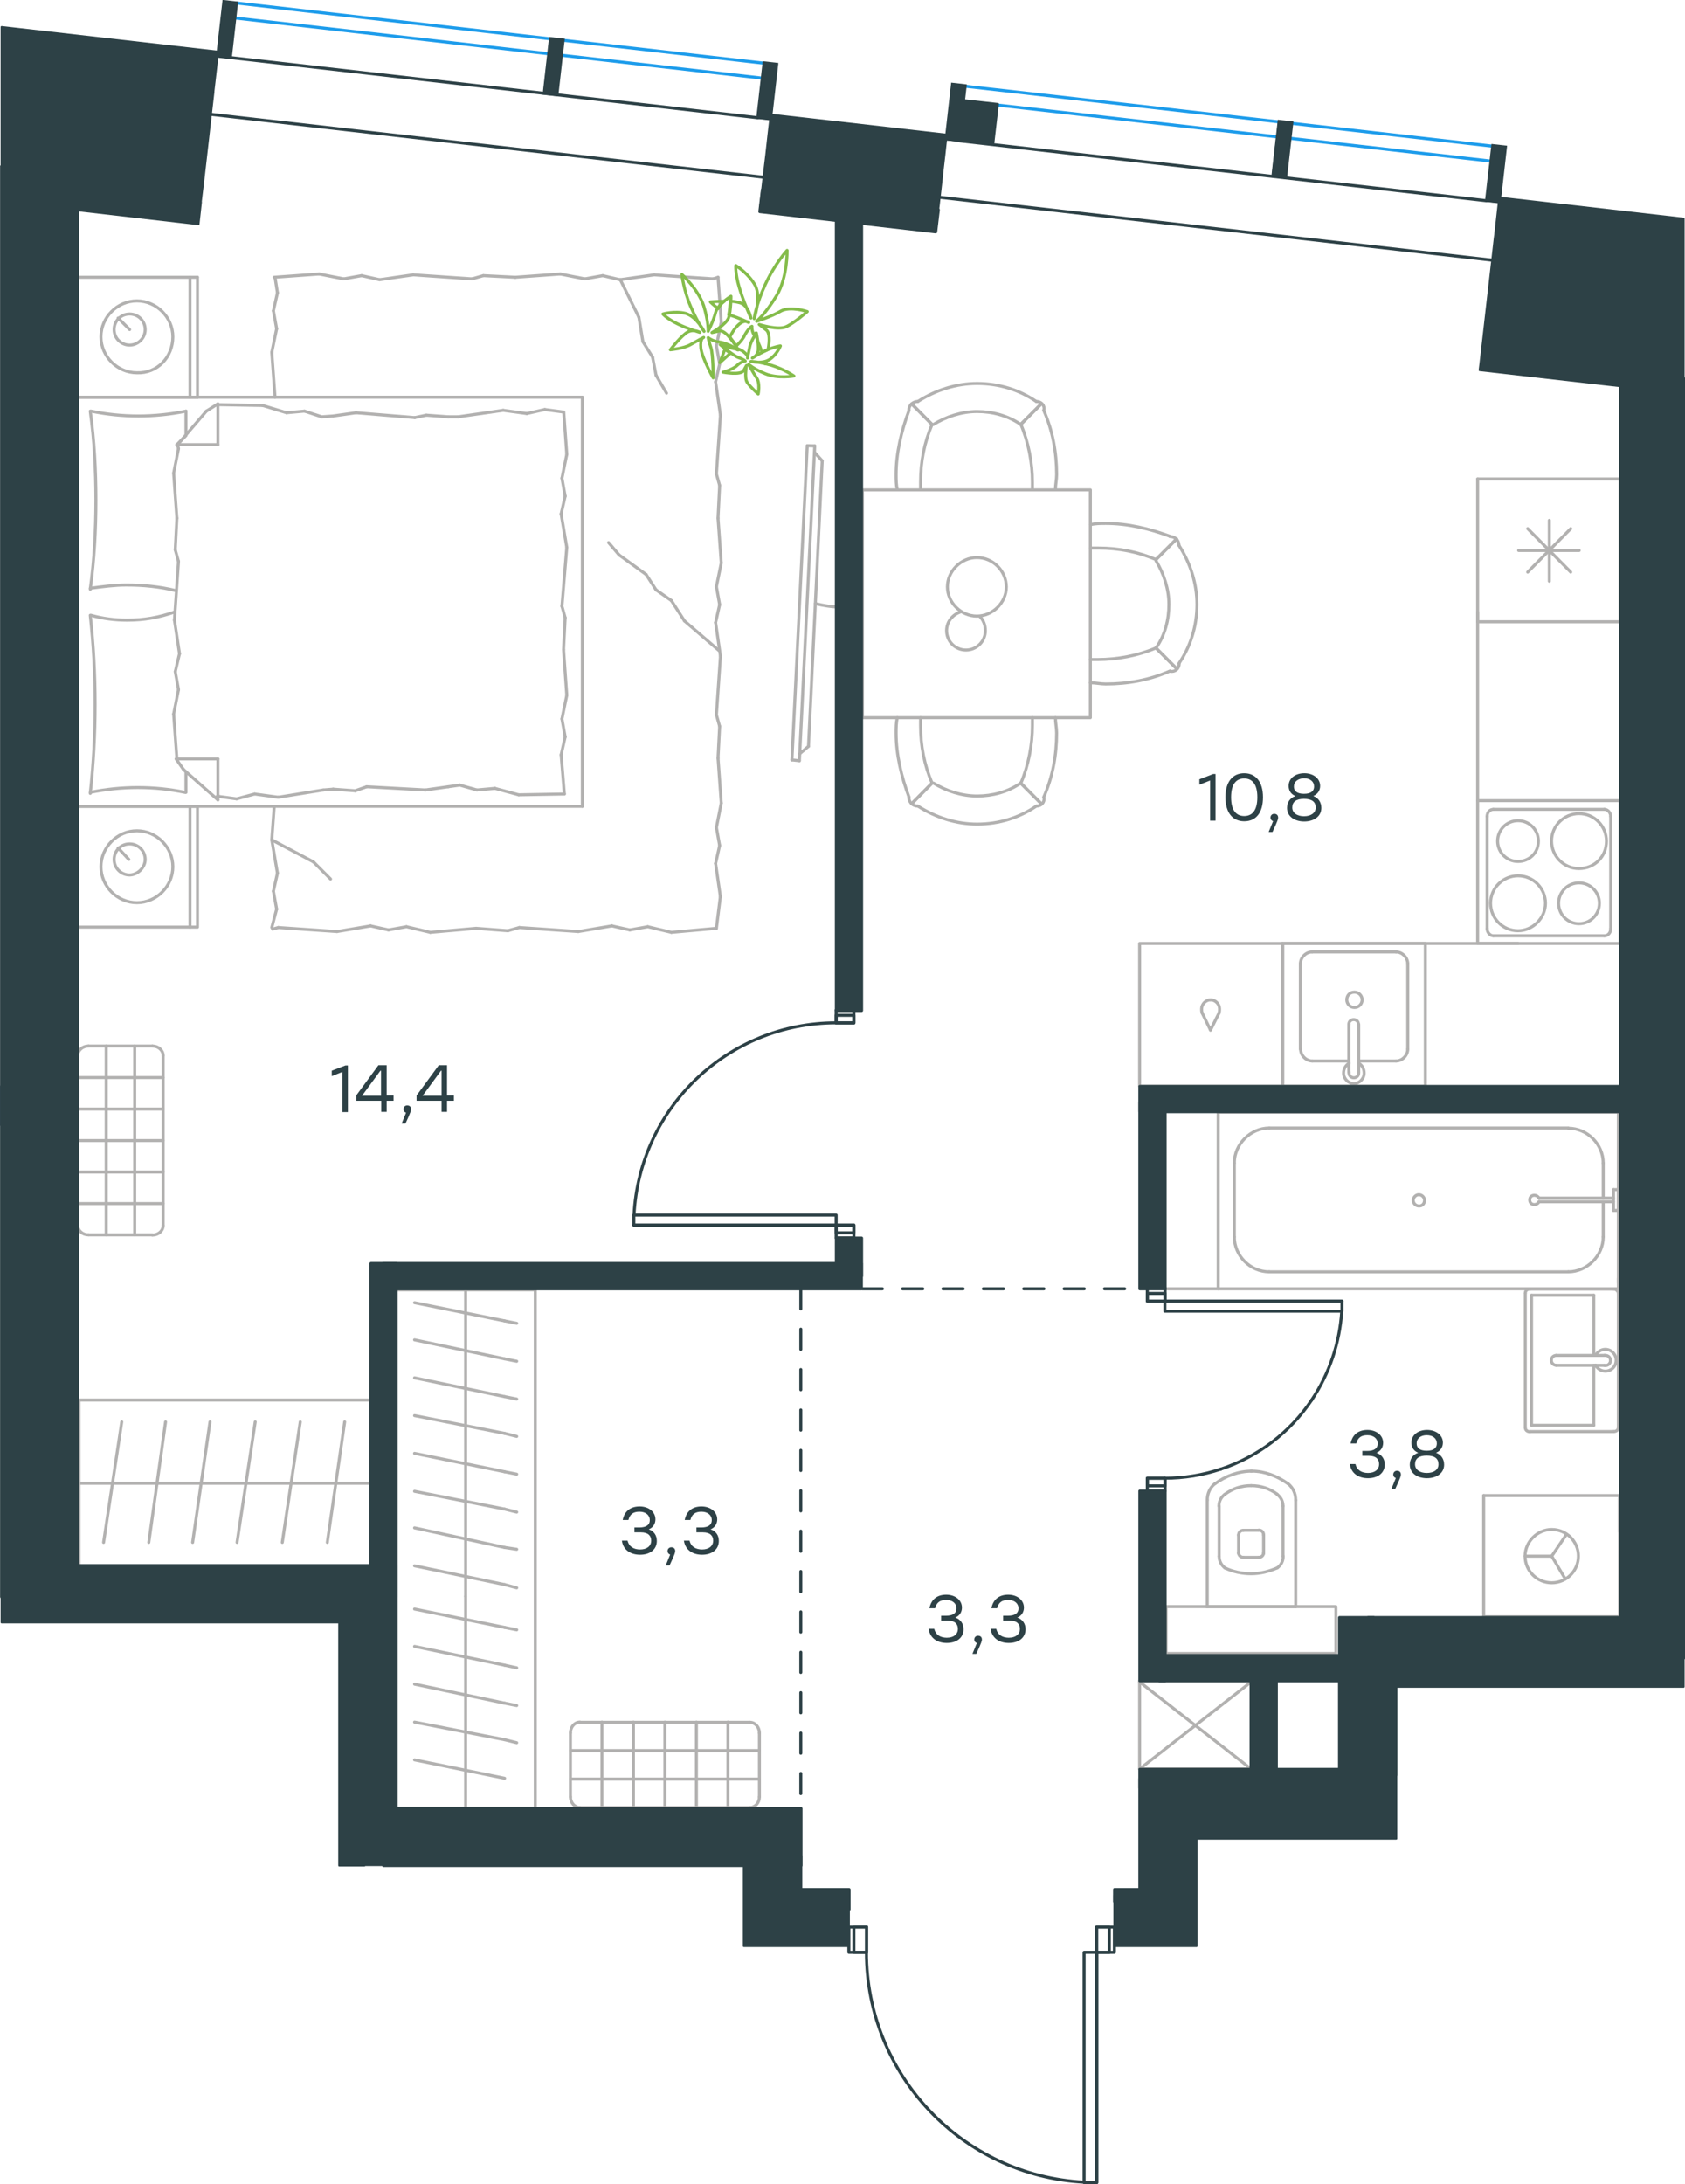 <?xml version="1.0" encoding="utf-8"?>
<!-- Generator: Adobe Illustrator 26.5.0, SVG Export Plug-In . SVG Version: 6.00 Build 0)  -->
<svg version="1.1" id="Слой_1" xmlns="http://www.w3.org/2000/svg" xmlns:xlink="http://www.w3.org/1999/xlink" x="0px" y="0px"
	 viewBox="0 0 834.5 1081.6" style="enable-background:new 0 0 834.5 1081.6;" xml:space="preserve">
<style type="text/css">
	.st0{fill:none;stroke:#B2B1B0;stroke-width:1.5;stroke-linecap:round;stroke-linejoin:round;stroke-miterlimit:22.926;}
	.st1{fill:none;stroke:#2D4146;stroke-width:1.5;stroke-linecap:round;stroke-linejoin:round;stroke-miterlimit:10;}
	.st2{fill:none;stroke:#1D9CEB;stroke-width:1.5;stroke-linecap:round;stroke-linejoin:round;stroke-miterlimit:22.926;}
	.st3{fill:none;stroke:#2D4146;stroke-width:1.5;stroke-linecap:round;stroke-linejoin:round;stroke-miterlimit:22.926;}
	.st4{fill:none;stroke:#2D4146;stroke-width:1.5;stroke-miterlimit:22.926;}
	
		.st5{fill:none;stroke:#2D4146;stroke-width:1.5;stroke-linecap:round;stroke-linejoin:round;stroke-miterlimit:22.926;stroke-dasharray:10,10,0,0,0,0;}
	.st6{fill:#2D4146;}
	.st7{fill:#2D4146;stroke:#2D4146;stroke-linecap:round;stroke-linejoin:round;stroke-miterlimit:10;}
	.st8{fill:none;stroke:#84BC4A;stroke-width:1.5;stroke-linecap:round;stroke-linejoin:round;stroke-miterlimit:22.926;}
</style>
<g>
	<line class="st0" x1="37.8" y1="196.7" x2="37.8" y2="137.3"/>
	<line class="st0" x1="97.8" y1="137.3" x2="97.8" y2="196.7"/>
	<line class="st0" x1="97.8" y1="196.7" x2="37.8" y2="196.7"/>
	<line class="st0" x1="37.8" y1="137.3" x2="97.8" y2="137.3"/>
	<line class="st0" x1="64.2" y1="163.2" x2="58.5" y2="157.5"/>
	<line class="st0" x1="94.1" y1="137.3" x2="94.1" y2="196.7"/>
	<path class="st0" d="M85.6,166.8c0-9.7-8.1-17.8-17.8-17.8c-9.7,0-17.8,8.1-17.8,17.8c0,9.7,8.1,17.8,17.8,17.8
		C77.9,185,85.6,176.9,85.6,166.8z"/>
	<path class="st0" d="M71.9,163.2c0-4.4-3.6-7.7-7.7-7.7c-4.5,0-7.7,3.6-7.7,7.7c0,4.4,3.6,7.7,7.7,7.7
		C68.2,170.9,71.9,167.6,71.9,163.2z"/>
	<line class="st0" x1="37.8" y1="399.3" x2="37.8" y2="196.7"/>
	<line class="st0" x1="92.1" y1="382.2" x2="92.1" y2="392.4"/>
	<line class="st0" x1="87.6" y1="220.2" x2="107.9" y2="220.2"/>
	<line class="st0" x1="92.1" y1="215.7" x2="87.6" y2="220.2"/>
	<line class="st0" x1="288.4" y1="399.3" x2="37.8" y2="399.3"/>
	<line class="st0" x1="107.9" y1="200" x2="107.9" y2="220.2"/>
	<line class="st0" x1="37.8" y1="196.7" x2="288.4" y2="196.7"/>
	<line class="st0" x1="107.9" y1="396.1" x2="90.9" y2="381.1"/>
	<line class="st0" x1="90.9" y1="381.1" x2="87.2" y2="375.8"/>
	<line class="st0" x1="92.1" y1="203.6" x2="92.1" y2="215.4"/>
	<line class="st0" x1="87.6" y1="375.8" x2="107.9" y2="375.8"/>
	<line class="st0" x1="87.6" y1="220.6" x2="102.2" y2="203.6"/>
	<line class="st0" x1="102.2" y1="203.6" x2="107.9" y2="200"/>
	<line class="st0" x1="107.9" y1="396.1" x2="107.9" y2="375.8"/>
	<line class="st0" x1="279.9" y1="305.9" x2="279.1" y2="321.7"/>
	<line class="st0" x1="277.9" y1="254.5" x2="280.7" y2="271.1"/>
	<line class="st0" x1="278.3" y1="236.8" x2="279.9" y2="245.7"/>
	<line class="st0" x1="279.9" y1="245.7" x2="277.9" y2="254.5"/>
	<line class="st0" x1="278.3" y1="300.2" x2="279.9" y2="305.9"/>
	<line class="st0" x1="280.7" y1="271.1" x2="278.3" y2="300.2"/>
	<line class="st0" x1="279.2" y1="204" x2="280.7" y2="225"/>
	<line class="st0" x1="280.7" y1="225" x2="278.3" y2="236.8"/>
	<line class="st0" x1="277.9" y1="373.8" x2="279.5" y2="393.2"/>
	<line class="st0" x1="278.3" y1="356" x2="279.9" y2="364.9"/>
	<line class="st0" x1="279.9" y1="364.9" x2="277.9" y2="373.8"/>
	<line class="st0" x1="279.1" y1="321.7" x2="280.7" y2="344.3"/>
	<line class="st0" x1="280.7" y1="344.3" x2="278.3" y2="356"/>
	<line class="st0" x1="288.4" y1="399.3" x2="288.4" y2="196.7"/>
	<path class="st0" d="M44.7,304.7c1.6,14.6,2.4,29.1,2.4,44.1c0,14.6-0.8,29.5-2.4,44.1"/>
	<path class="st0" d="M86.7,303c-8.1,2.8-15.3,4.1-23.8,4.1c-6.1,0-12.1-0.8-17.8-2.4"/>
	<path class="st0" d="M44.7,392.4c7.7-1.6,15.8-2.4,23.5-2.4c8.1,0,15.8,0.8,23.5,2.4"/>
	<path class="st0" d="M44.7,291.3c6.1-0.8,12.1-1.6,17.8-1.6c8.5,0,16.6,0.8,24.7,2.8"/>
	<line class="st0" x1="159.3" y1="206.4" x2="165" y2="206"/>
	<line class="st0" x1="141.9" y1="204.4" x2="150.8" y2="203.6"/>
	<line class="st0" x1="150.8" y1="203.6" x2="159.3" y2="206.4"/>
	<line class="st0" x1="107.9" y1="200.4" x2="130.1" y2="200.8"/>
	<line class="st0" x1="130.1" y1="200.8" x2="141.9" y2="204.4"/>
	<line class="st0" x1="211.1" y1="205.6" x2="222" y2="206.4"/>
	<line class="st0" x1="165" y1="206" x2="176.3" y2="204.4"/>
	<line class="st0" x1="205.4" y1="206.8" x2="211.1" y2="205.6"/>
	<line class="st0" x1="176.3" y1="204.4" x2="205.4" y2="206.8"/>
	<line class="st0" x1="222" y1="206.4" x2="226.9" y2="206.4"/>
	<line class="st0" x1="260.9" y1="204.8" x2="269.8" y2="202.8"/>
	<line class="st0" x1="269.8" y1="202.8" x2="278.7" y2="204"/>
	<line class="st0" x1="226.9" y1="206.4" x2="249.2" y2="203.2"/>
	<line class="st0" x1="249.2" y1="203.2" x2="260.9" y2="204.8"/>
	<line class="st0" x1="227.7" y1="388.8" x2="222" y2="389.6"/>
	<line class="st0" x1="245.1" y1="390.4" x2="236.2" y2="391.2"/>
	<line class="st0" x1="236.2" y1="391.2" x2="227.7" y2="388.8"/>
	<line class="st0" x1="279.5" y1="393.2" x2="256.9" y2="393.6"/>
	<line class="st0" x1="256.9" y1="393.6" x2="245.1" y2="390.4"/>
	<line class="st0" x1="175.9" y1="391.6" x2="165" y2="390.8"/>
	<line class="st0" x1="222" y1="389.6" x2="210.7" y2="391.2"/>
	<line class="st0" x1="181.6" y1="389.6" x2="175.9" y2="391.6"/>
	<line class="st0" x1="210.7" y1="391.2" x2="181.6" y2="389.6"/>
	<line class="st0" x1="165" y1="390.8" x2="160.1" y2="391.2"/>
	<line class="st0" x1="108.3" y1="394.4" x2="107.5" y2="394.4"/>
	<line class="st0" x1="126.1" y1="393.2" x2="117.2" y2="395.6"/>
	<line class="st0" x1="117.2" y1="395.6" x2="108.3" y2="394.4"/>
	<line class="st0" x1="160.1" y1="391.2" x2="137.8" y2="394.8"/>
	<line class="st0" x1="137.8" y1="394.8" x2="126.1" y2="393.2"/>
	<path class="st0" d="M44.7,203.6c2,14.6,2.8,29.1,2.8,44.1c0,14.6-0.8,29.5-2.8,44.1"/>
	<path class="st0" d="M92.1,203.6c-7.7,1.6-15.8,2.4-23.5,2.4c-8.1,0-15.8-0.8-23.5-2.4"/>
	<line class="st0" x1="86.8" y1="272.3" x2="87.6" y2="256.6"/>
	<line class="st0" x1="88.9" y1="323.7" x2="86.4" y2="307.1"/>
	<line class="st0" x1="88.4" y1="341.5" x2="86.8" y2="332.6"/>
	<line class="st0" x1="86.8" y1="332.6" x2="88.9" y2="323.7"/>
	<line class="st0" x1="88.4" y1="278" x2="86.8" y2="272.3"/>
	<line class="st0" x1="86.4" y1="307.1" x2="88.4" y2="278"/>
	<line class="st0" x1="87.6" y1="375.8" x2="86" y2="353.6"/>
	<line class="st0" x1="86" y1="353.6" x2="88.4" y2="341.5"/>
	<line class="st0" x1="88.4" y1="222.2" x2="88" y2="220.2"/>
	<line class="st0" x1="87.6" y1="256.6" x2="86" y2="234.3"/>
	<line class="st0" x1="86" y1="234.3" x2="88.4" y2="222.2"/>
	<line class="st0" x1="37.8" y1="459.1" x2="37.8" y2="399.3"/>
	<line class="st0" x1="97.8" y1="399.3" x2="97.8" y2="459.1"/>
	<line class="st0" x1="97.4" y1="459.1" x2="37.8" y2="459.1"/>
	<line class="st0" x1="37.8" y1="399.3" x2="97.4" y2="399.3"/>
	<line class="st0" x1="63.8" y1="425.6" x2="58.5" y2="419.9"/>
	<line class="st0" x1="94.1" y1="399.3" x2="94.1" y2="459.1"/>
	<line class="st0" x1="137.4" y1="145" x2="136.2" y2="137.3"/>
	<line class="st0" x1="137" y1="162.8" x2="135.4" y2="153.9"/>
	<line class="st0" x1="135.4" y1="153.9" x2="137.4" y2="145"/>
	<line class="st0" x1="136.2" y1="196.7" x2="134.6" y2="174.5"/>
	<line class="st0" x1="134.6" y1="174.5" x2="137" y2="162.8"/>
	<line class="st0" x1="239.4" y1="136.5" x2="255.2" y2="137.3"/>
	<line class="st0" x1="188" y1="138.5" x2="204.6" y2="136.1"/>
	<line class="st0" x1="170.2" y1="138.1" x2="179.1" y2="136.5"/>
	<line class="st0" x1="179.1" y1="136.5" x2="188" y2="138.5"/>
	<line class="st0" x1="233.8" y1="138.1" x2="239.4" y2="136.5"/>
	<line class="st0" x1="204.6" y1="136.1" x2="233.8" y2="138.1"/>
	<line class="st0" x1="135.8" y1="137.3" x2="158.1" y2="135.7"/>
	<line class="st0" x1="158.1" y1="135.7" x2="170.2" y2="138.1"/>
	<line class="st0" x1="307" y1="138.5" x2="324" y2="136.1"/>
	<line class="st0" x1="289.6" y1="138.1" x2="298.5" y2="136.5"/>
	<line class="st0" x1="298.5" y1="136.5" x2="307" y2="138.5"/>
	<line class="st0" x1="353.2" y1="138.1" x2="355.6" y2="137.3"/>
	<line class="st0" x1="324" y1="136.1" x2="353.2" y2="138.1"/>
	<line class="st0" x1="255.2" y1="137.3" x2="277.5" y2="135.7"/>
	<line class="st0" x1="277.5" y1="135.7" x2="289.6" y2="138.1"/>
	<line class="st0" x1="356.4" y1="240.4" x2="355.6" y2="256.6"/>
	<line class="st0" x1="354.4" y1="189.1" x2="356.8" y2="205.6"/>
	<line class="st0" x1="354.8" y1="171.3" x2="356.4" y2="180.2"/>
	<line class="st0" x1="356.4" y1="180.2" x2="354.4" y2="189.1"/>
	<line class="st0" x1="354.8" y1="234.7" x2="356.4" y2="240.4"/>
	<line class="st0" x1="356.8" y1="205.6" x2="354.8" y2="234.7"/>
	<line class="st0" x1="355.6" y1="137.3" x2="357.2" y2="159.5"/>
	<line class="st0" x1="357.2" y1="159.5" x2="354.8" y2="171.3"/>
	<line class="st0" x1="356.4" y1="359.7" x2="355.6" y2="375.4"/>
	<line class="st0" x1="354.4" y1="308.3" x2="356.8" y2="324.9"/>
	<line class="st0" x1="354.8" y1="290.5" x2="356.4" y2="299.4"/>
	<line class="st0" x1="356.4" y1="299.4" x2="354.4" y2="308.3"/>
	<line class="st0" x1="354.8" y1="354" x2="356.4" y2="359.7"/>
	<line class="st0" x1="356.8" y1="324.9" x2="354.8" y2="354"/>
	<line class="st0" x1="355.6" y1="256.6" x2="357.2" y2="278.8"/>
	<line class="st0" x1="357.2" y1="278.8" x2="354.8" y2="290.5"/>
	<line class="st0" x1="356.8" y1="443.6" x2="354.8" y2="459.7"/>
	<line class="st0" x1="354.4" y1="427.6" x2="356.8" y2="444.2"/>
	<line class="st0" x1="354.8" y1="409.8" x2="356.4" y2="418.7"/>
	<line class="st0" x1="356.4" y1="418.7" x2="354.4" y2="427.6"/>
	<line class="st0" x1="355.6" y1="375.4" x2="357.2" y2="397.7"/>
	<line class="st0" x1="357.2" y1="397.7" x2="354.8" y2="409.8"/>
	<line class="st0" x1="251.5" y1="460.9" x2="235.8" y2="459.7"/>
	<line class="st0" x1="303" y1="458.5" x2="286.4" y2="461.3"/>
	<line class="st0" x1="320.8" y1="458.9" x2="311.9" y2="460.5"/>
	<line class="st0" x1="311.9" y1="460.5" x2="303" y2="458.5"/>
	<line class="st0" x1="257.2" y1="459.3" x2="251.5" y2="460.9"/>
	<line class="st0" x1="286.4" y1="461.3" x2="257.2" y2="459.3"/>
	<line class="st0" x1="354.8" y1="459.7" x2="332.5" y2="461.7"/>
	<line class="st0" x1="332.5" y1="461.7" x2="320.8" y2="458.9"/>
	<line class="st0" x1="183.5" y1="458.5" x2="166.9" y2="461.3"/>
	<line class="st0" x1="201.3" y1="458.9" x2="192.4" y2="460.5"/>
	<line class="st0" x1="192.4" y1="460.5" x2="183.5" y2="458.5"/>
	<line class="st0" x1="137.8" y1="459.3" x2="135" y2="460.1"/>
	<line class="st0" x1="166.9" y1="461.3" x2="137.8" y2="459.3"/>
	<line class="st0" x1="235.8" y1="459.7" x2="213.1" y2="461.7"/>
	<line class="st0" x1="213.1" y1="461.7" x2="201.3" y2="458.9"/>
	<line class="st0" x1="137.4" y1="432.4" x2="134.6" y2="415.9"/>
	<line class="st0" x1="137" y1="450.2" x2="135.4" y2="441.3"/>
	<line class="st0" x1="135.4" y1="441.3" x2="137.4" y2="432.4"/>
	<line class="st0" x1="134.6" y1="415.9" x2="135.8" y2="399.3"/>
	<line class="st0" x1="134.6" y1="459.3" x2="137" y2="450.2"/>
	<line class="st0" x1="320" y1="284.5" x2="306.6" y2="274.8"/>
	<line class="st0" x1="332.5" y1="297.4" x2="324.9" y2="292.1"/>
	<line class="st0" x1="324.9" y1="292.1" x2="320" y2="284.5"/>
	<line class="st0" x1="306.6" y1="274.8" x2="301.4" y2="268.7"/>
	<line class="st0" x1="356" y1="322.1" x2="339" y2="307.5"/>
	<line class="st0" x1="339" y1="307.5" x2="332.5" y2="297.4"/>
	<line class="st0" x1="134.6" y1="415.9" x2="155.2" y2="426.8"/>
	<line class="st0" x1="155.2" y1="426.8" x2="163.7" y2="435.3"/>
	<line class="st0" x1="324.9" y1="185.8" x2="330.1" y2="194.7"/>
	<line class="st0" x1="318.4" y1="169.2" x2="323.2" y2="176.9"/>
	<line class="st0" x1="323.2" y1="176.9" x2="324.9" y2="185.8"/>
	<line class="st0" x1="307.2" y1="138.5" x2="316.4" y2="157.1"/>
	<line class="st0" x1="316.4" y1="157.1" x2="318.4" y2="169.2"/>
	<path class="st0" d="M85.6,429.2c0-9.7-8.1-17.8-17.8-17.8c-9.7,0-17.8,8.1-17.8,17.8c0,9.7,8.1,17.8,17.8,17.8
		C77.5,447,85.6,438.9,85.6,429.2z"/>
	<path class="st0" d="M71.9,425.6c0-4.4-3.6-7.7-7.7-7.7c-4.5,0-7.7,3.6-7.7,7.7c0,4.4,3.6,7.7,7.7,7.7
		C68.2,433.2,71.9,429.6,71.9,425.6z"/>
</g>
<g>
	<path class="st0" d="M403.8,298.9c4.1,1,8.2,1.7,12.3,1.7"/>
	<line class="st0" x1="395.9" y1="376.7" x2="403.5" y2="220.8"/>
	<line class="st0" x1="399.8" y1="220.7" x2="392.2" y2="376.3"/>
	<line class="st0" x1="392.2" y1="376.3" x2="395.9" y2="376.7"/>
	<line class="st0" x1="407.2" y1="228.2" x2="400.4" y2="369.6"/>
	<line class="st0" x1="403.5" y1="224.1" x2="407.2" y2="228.2"/>
	<line class="st0" x1="400.4" y1="369.6" x2="396" y2="373.3"/>
	<line class="st0" x1="399.8" y1="220.7" x2="403.5" y2="220.8"/>
</g>
<g>
	<rect x="427.1" y="242.6" class="st0" width="112.9" height="112.8"/>
	<path class="st0" d="M505.5,387.8c-6.4,4.4-14,6.4-21.6,6.4c-7.6,0-15.3-2.5-21.6-6.4"/>
	<path class="st0" d="M522.7,355.4c0,2.5,0.6,5.1,0.6,7.6c0,10.8-1.9,21.6-6.4,31.8"/>
	<path class="st0" d="M450.2,394.8c-3.8-10.2-6.4-21-6.4-31.8c0-2.5,0-5.1,0.6-7.6"/>
	<path class="st0" d="M511.3,355.4c0,1.3,0,2.5,0,3.8c0,9.5-1.9,19.7-5.7,28.6"/>
	<path class="st0" d="M461.6,387.8c-3.8-8.9-5.7-18.4-5.7-28.6c0-1.3,0-2.5,0-3.8"/>
	<path class="st0" d="M513.2,399.2c-8.3,5.7-18.4,8.9-29.3,8.9c-10.2,0-20.4-3.2-29.3-8.9"/>
	<line class="st0" x1="505.5" y1="387.8" x2="515.7" y2="398"/>
	<line class="st0" x1="461.6" y1="387.8" x2="451.5" y2="398"/>
	<line class="st0" x1="505.5" y1="387.8" x2="515.7" y2="398"/>
	<line class="st0" x1="461.6" y1="387.8" x2="451.5" y2="398"/>
	<path class="st0" d="M454.6,399.2c-2.5,0-4.5-1.9-4.5-4.4"/>
	<path class="st0" d="M517,394.8c0.5,2.5-1.3,4.4-3.8,4.4"/>
	<path class="st0" d="M505.5,210.2c-6.4-4.4-14-6.4-21.6-6.4c-7.6,0-15.3,2.5-21.6,6.4"/>
	<path class="st0" d="M522.7,242.6c0-2.5,0.6-5.1,0.6-7.6c0-10.8-1.9-21.6-6.4-31.8"/>
	<path class="st0" d="M450.2,203.2c-3.8,10.2-6.4,21-6.4,31.8c0,2.5,0,5.1,0.6,7.6"/>
	<path class="st0" d="M511.3,242.6c0-1.3,0-2.5,0-3.8c0-9.5-1.9-19.7-5.7-28.6"/>
	<path class="st0" d="M461.6,210.2c-3.8,8.9-5.7,18.4-5.7,28.6c0,1.3,0,2.5,0,3.8"/>
	<path class="st0" d="M513.2,198.8c-8.3-5.7-18.4-8.9-29.3-8.9c-10.2,0-20.4,3.2-29.3,8.9"/>
	<line class="st0" x1="505.5" y1="210.2" x2="515.7" y2="200"/>
	<line class="st0" x1="461.6" y1="210.2" x2="451.5" y2="200"/>
	<line class="st0" x1="505.5" y1="210.2" x2="515.7" y2="200"/>
	<line class="st0" x1="461.6" y1="210.2" x2="451.5" y2="200"/>
	<path class="st0" d="M454.6,198.8c-2.5,0-4.5,1.9-4.5,4.4"/>
	<path class="st0" d="M517,203.2c0.5-2.5-1.3-4.4-3.8-4.4"/>
	<path class="st0" d="M572.5,320.9c4.5-6.4,6.4-14,6.4-21.6c0-7.6-2.5-15.2-6.4-21.6"/>
	<path class="st0" d="M540,338.1c2.5,0,5.1,0.6,7.6,0.6c10.8,0,21.6-1.9,31.8-6.4"/>
	<path class="st0" d="M579.5,265.6c-10.2-3.8-21-6.4-31.8-6.4c-2.5,0-5.1,0-7.6,0.6"/>
	<path class="st0" d="M540,326.6c1.3,0,2.5,0,3.8,0c9.5,0,19.7-1.9,28.6-5.7"/>
	<path class="st0" d="M572.5,277.1c-8.9-3.8-18.4-5.7-28.6-5.7c-1.3,0-2.5,0-3.8,0"/>
	<path class="st0" d="M583.9,328.5c5.7-8.3,8.9-18.4,8.9-29.2c0-10.2-3.2-20.3-8.9-29.2"/>
	<line class="st0" x1="572.5" y1="320.9" x2="582.7" y2="331.1"/>
	<line class="st0" x1="572.5" y1="277.1" x2="582.7" y2="266.9"/>
	<line class="st0" x1="572.5" y1="320.9" x2="582.7" y2="331.1"/>
	<line class="st0" x1="572.5" y1="277.1" x2="582.7" y2="266.9"/>
	<path class="st0" d="M583.9,270.1c0-2.5-1.9-4.4-4.5-4.4"/>
	<path class="st0" d="M579.5,332.4c2.5,0.5,4.5-1.3,4.5-3.8"/>
	<path class="st0" d="M483.8,276.1c-7.8,0-14.6,6.7-14.6,14.5c0,7.8,6.7,14.5,14.6,14.5c7.8,0,14.6-6.7,14.6-14.5
		C498.3,282.5,491.6,276.1,483.8,276.1z"/>
	<path class="st0" d="M485.2,305.2c1.8,1.8,2.8,4.3,2.8,7.1c0,5.3-4.3,9.6-9.6,9.6c-5.3,0-9.6-4.3-9.6-9.6c0-4.3,2.8-7.8,6.7-9.2"/>
</g>
<g>
	<line class="st0" x1="802.4" y1="237.2" x2="802.4" y2="307.9"/>
	<line class="st0" x1="767.3" y1="257.7" x2="767.3" y2="287.8"/>
	<line class="st0" x1="756.6" y1="283.3" x2="777.9" y2="261.8"/>
	<line class="st0" x1="756.6" y1="261.8" x2="777.9" y2="283.3"/>
	<line class="st0" x1="752.1" y1="272.6" x2="782.1" y2="272.6"/>
	<line class="st0" x1="802.4" y1="307.9" x2="731.8" y2="307.9"/>
	<line class="st0" x1="731.8" y1="237.2" x2="731.8" y2="307.9"/>
	<line class="st0" x1="802.4" y1="237.2" x2="731.8" y2="237.2"/>
</g>
<g>
	<rect x="635.3" y="467.2" class="st0" width="70.6" height="70.7"/>
	<line class="st0" x1="668" y1="507.3" x2="668" y2="531"/>
	<line class="st0" x1="672.9" y1="525.4" x2="691.4" y2="525.4"/>
	<line class="st0" x1="691.4" y1="471.4" x2="649.9" y2="471.4"/>
	<line class="st0" x1="649.9" y1="525.4" x2="668" y2="525.4"/>
	<line class="st0" x1="644" y1="477.3" x2="644" y2="519.5"/>
	<line class="st0" x1="672.9" y1="531" x2="672.9" y2="507.3"/>
	<line class="st0" x1="697.2" y1="519.5" x2="697.2" y2="477.3"/>
	<path class="st0" d="M668,507.3L668,507.3c0-1.4,1-2.4,2.4-2.4c1.4,0,2.4,1,2.4,2.4"/>
	<path class="st0" d="M697.2,519.5c0,3.1-2.7,5.9-5.8,5.9"/>
	<path class="st0" d="M672.9,526.5c1.7,1,2.7,2.8,2.7,4.9c0,2.8-2.4,5.2-5.1,5.2c-2.7,0-5.1-2.4-5.1-5.2c0-2.1,1-3.8,2.7-4.9"/>
	<path class="st0" d="M644,477.3c0-3.1,2.7-5.9,5.8-5.9"/>
	<path class="st0" d="M649.9,525.4c-3.1,0-5.8-2.8-5.8-5.9"/>
	<path class="st0" d="M691.4,471.4c3.1,0,5.8,2.8,5.8,5.9"/>
	<path class="st0" d="M672.9,531v0.3c0,1.4-1,2.4-2.4,2.4c-1.4,0-2.4-1-2.4-2.4V531"/>
	<path class="st0" d="M667,495.1c0,2.1,1.7,3.8,3.8,3.8c2.1,0,3.8-1.7,3.8-3.8c0-2.1-1.7-3.8-3.8-3.8C668.4,491.3,667,493,667,495.1
		z"/>
</g>
<g>
	<path class="st0" d="M761.9,416.5c0-5.6-4.5-10.1-10.1-10.1c-5.6,0-10.1,4.5-10.1,10.1c0,5.6,4.5,10.1,10.1,10.1
		C757.3,426.6,761.9,422.4,761.9,416.5z"/>
	<path class="st0" d="M765.4,447.3c0-7.3-5.9-13.6-13.6-13.6c-7.3,0-13.6,5.9-13.6,13.6c0,7.3,5.9,13.6,13.6,13.6
		C759.1,460.9,765.4,454.6,765.4,447.3z"/>
	<path class="st0" d="M792.1,447.3c0-5.6-4.5-10.1-10.1-10.1c-5.6,0-10.1,4.5-10.1,10.1c0,5.6,4.5,10.1,10.1,10.1
		C787.6,457.4,792.1,452.9,792.1,447.3z"/>
	<path class="st0" d="M795.6,416.5c0-7.3-5.9-13.6-13.6-13.6c-7.3,0-13.6,5.9-13.6,13.6c0,7.3,5.9,13.6,13.6,13.6
		S795.6,424.2,795.6,416.5z"/>
	<line class="st0" x1="736.5" y1="459.9" x2="736.5" y2="404.3"/>
	<line class="st0" x1="794.6" y1="463.4" x2="739.6" y2="463.4"/>
	<line class="st0" x1="797.7" y1="404.3" x2="797.7" y2="459.9"/>
	<line class="st0" x1="739.6" y1="400.8" x2="794.6" y2="400.8"/>
	<path class="st0" d="M797.7,459.9L797.7,459.9c0,2.1-1.4,3.5-3.1,3.5"/>
	<path class="st0" d="M736.5,404.3L736.5,404.3c0-2.1,1.4-3.5,3.1-3.5"/>
	<path class="st0" d="M739.6,463.4L739.6,463.4c-1.7,0-3.1-1.7-3.1-3.5"/>
	<path class="st0" d="M794.6,400.8L794.6,400.8c1.7,0,3.1,1.7,3.1,3.5"/>
	<rect x="731.8" y="396.5" class="st0" width="70.6" height="70.7"/>
</g>
<g>
	<rect x="564.4" y="467.2" class="st0" width="70.6" height="70.7"/>
	<line class="st0" x1="599.5" y1="510.1" x2="603.7" y2="501.7"/>
	<line class="st0" x1="595.4" y1="501.7" x2="599.5" y2="510.1"/>
	<path class="st0" d="M595.4,501.7c-0.3-0.7-0.3-1.4-0.3-2.1c0-2.4,2.1-4.5,4.5-4.5"/>
	<path class="st0" d="M603.7,501.7c0.3-0.7,0.3-1.4,0.3-2.1c0-2.4-2.1-4.5-4.5-4.5"/>
</g>
<line class="st0" x1="635" y1="467.2" x2="751.8" y2="467.2"/>
<line class="st0" x1="731.8" y1="396.5" x2="731.8" y2="303.1"/>
<g>
	<rect x="39.1" y="693.3" class="st0" width="144.5" height="82.3"/>
	<line class="st0" x1="39.1" y1="734.5" x2="183.5" y2="734.5"/>
	<line class="st0" x1="162.1" y1="763.8" x2="170.7" y2="704.1"/>
	<line class="st0" x1="139.8" y1="763.8" x2="148.7" y2="704.1"/>
	<line class="st0" x1="117.4" y1="763.8" x2="126.4" y2="704.1"/>
	<line class="st0" x1="95.4" y1="763.8" x2="104" y2="704.1"/>
	<line class="st0" x1="73.7" y1="763.8" x2="82" y2="704.1"/>
	<line class="st0" x1="51.3" y1="763.8" x2="60.3" y2="704.1"/>
</g>
<g>
	<line class="st0" x1="43.8" y1="518" x2="75.5" y2="518"/>
	<line class="st0" x1="80.8" y1="522.7" x2="80.8" y2="606.9"/>
	<line class="st0" x1="75.5" y1="611.5" x2="43.8" y2="611.5"/>
	<line class="st0" x1="38.5" y1="606.9" x2="38.5" y2="522.7"/>
	<line class="st0" x1="80.8" y1="596" x2="38.5" y2="596"/>
	<line class="st0" x1="52.6" y1="611.5" x2="52.6" y2="518"/>
	<line class="st0" x1="66.7" y1="611.5" x2="66.7" y2="518"/>
	<line class="st0" x1="80.8" y1="533.6" x2="38.5" y2="533.6"/>
	<line class="st0" x1="80.8" y1="549.2" x2="38.5" y2="549.2"/>
	<line class="st0" x1="80.8" y1="564.8" x2="38.5" y2="564.8"/>
	<line class="st0" x1="80.8" y1="580.4" x2="38.5" y2="580.4"/>
	<path class="st0" d="M75.5,518c2.9,0,5.3,2.1,5.3,4.7"/>
	<path class="st0" d="M43.8,611.5c-2.9,0-5.3-2.1-5.3-4.7"/>
	<path class="st0" d="M80.8,606.9c0,2.6-2.4,4.7-5.3,4.7"/>
	<path class="st0" d="M38.5,522.7c0-2.6,2.4-4.7,5.3-4.7"/>
</g>
<g>
	<line class="st0" x1="230.6" y1="895.4" x2="230.6" y2="790.5"/>
	<rect x="196.2" y="638.7" class="st0" width="68.9" height="256.7"/>
	<line class="st0" x1="230.6" y1="790.5" x2="230.6" y2="638.7"/>
	<g>
		<line class="st0" x1="255.9" y1="807.1" x2="249.9" y2="805.9"/>
		<line class="st0" x1="249.9" y1="805.9" x2="205.3" y2="796.8"/>
		<line class="st0" x1="255.9" y1="825.9" x2="249.9" y2="824.6"/>
		<line class="st0" x1="249.9" y1="824.6" x2="205.3" y2="815.3"/>
		<line class="st0" x1="255.9" y1="844.6" x2="249.9" y2="843.4"/>
		<line class="st0" x1="249.9" y1="843.4" x2="205.3" y2="834"/>
		<line class="st0" x1="255.9" y1="863" x2="249.9" y2="861.5"/>
		<line class="st0" x1="249.9" y1="861.5" x2="205.3" y2="852.8"/>
		<line class="st0" x1="249.9" y1="880.6" x2="205.3" y2="871.5"/>
		<line class="st0" x1="255.9" y1="655.3" x2="249.9" y2="654.1"/>
		<line class="st0" x1="249.9" y1="654.1" x2="205.3" y2="645.1"/>
		<line class="st0" x1="255.9" y1="674.1" x2="249.9" y2="672.9"/>
		<line class="st0" x1="249.9" y1="672.9" x2="205.3" y2="663.5"/>
		<line class="st0" x1="255.9" y1="692.8" x2="249.9" y2="691.6"/>
		<line class="st0" x1="249.9" y1="691.6" x2="205.3" y2="682.3"/>
		<line class="st0" x1="255.9" y1="711.3" x2="249.9" y2="709.8"/>
		<line class="st0" x1="249.9" y1="709.8" x2="205.3" y2="701"/>
		<line class="st0" x1="255.9" y1="730" x2="249.9" y2="728.8"/>
		<line class="st0" x1="249.9" y1="728.8" x2="205.3" y2="719.7"/>
		<line class="st0" x1="255.9" y1="748.8" x2="249.9" y2="747.3"/>
		<line class="st0" x1="249.9" y1="747.3" x2="205.3" y2="738.5"/>
		<line class="st0" x1="255.9" y1="767.2" x2="249.9" y2="766.3"/>
		<line class="st0" x1="249.9" y1="766.3" x2="205.3" y2="756.6"/>
		<line class="st0" x1="249.9" y1="784.7" x2="205.3" y2="775.4"/>
		<line class="st0" x1="255.9" y1="786.3" x2="249.9" y2="784.7"/>
	</g>
</g>
<g>
	<line class="st0" x1="376.1" y1="858.1" x2="376.1" y2="889.8"/>
	<line class="st0" x1="371.4" y1="895.1" x2="287.2" y2="895.1"/>
	<line class="st0" x1="282.5" y1="889.8" x2="282.5" y2="858.1"/>
	<line class="st0" x1="287.2" y1="852.9" x2="371.4" y2="852.9"/>
	<line class="st0" x1="298.1" y1="895.1" x2="298.1" y2="852.8"/>
	<line class="st0" x1="282.5" y1="866.9" x2="376.1" y2="866.9"/>
	<line class="st0" x1="282.5" y1="881" x2="376.1" y2="881"/>
	<line class="st0" x1="360.5" y1="895.1" x2="360.5" y2="852.8"/>
	<line class="st0" x1="344.9" y1="895.1" x2="344.9" y2="852.8"/>
	<line class="st0" x1="329.3" y1="895.1" x2="329.3" y2="852.8"/>
	<line class="st0" x1="313.7" y1="895.1" x2="313.7" y2="852.8"/>
	<path class="st0" d="M376.1,889.8c0,2.9-2.1,5.3-4.7,5.3"/>
	<path class="st0" d="M282.5,858.1c0-2.9,2.1-5.3,4.7-5.3"/>
	<path class="st0" d="M287.2,895.1c-2.6,0-4.7-2.4-4.7-5.3"/>
	<path class="st0" d="M371.4,852.9c2.6,0,4.7,2.4,4.7,5.3"/>
</g>
<g>
	<rect x="564.4" y="832.3" class="st0" width="55.2" height="43.7"/>
	<line class="st0" x1="564.4" y1="876" x2="619.6" y2="832.9"/>
	<line class="st0" x1="564.4" y1="832.9" x2="619.6" y2="876"/>
</g>
<g>
	<line class="st0" x1="597.5" y1="795.6" x2="641.7" y2="795.6"/>
	<g>
		<line class="st0" x1="597.9" y1="742.9" x2="597.9" y2="795.6"/>
		<line class="st0" x1="635.4" y1="770.7" x2="635.4" y2="745.8"/>
		<line class="st0" x1="603.8" y1="745.8" x2="603.8" y2="770.7"/>
		<line class="st0" x1="625.8" y1="769.3" x2="625.8" y2="760.1"/>
		<line class="st0" x1="613.4" y1="760.1" x2="613.4" y2="769.3"/>
		<line class="st0" x1="615.8" y1="771.2" x2="623.4" y2="771.2"/>
		<line class="st0" x1="641.7" y1="795.6" x2="641.7" y2="742.9"/>
		<line class="st0" x1="623.4" y1="757.8" x2="615.8" y2="757.8"/>
		<path class="st0" d="M637.8,734.7c-5.3-3.8-11.5-6.2-17.8-6.2c0,0,0,0-0.5,0"/>
		<path class="st0" d="M623.4,771.2c1.4,0,2.4-1,2.4-2.4"/>
		<path class="st0" d="M632.6,776.4c1.9-1.4,2.9-3.4,2.9-5.8"/>
		<path class="st0" d="M625.8,760.1c0-1.4-1-2.4-2.4-2.4"/>
		<path class="st0" d="M632.6,740c-3.8-2.9-8.2-4.3-13-4.3"/>
		<path class="st0" d="M615.8,757.8c-1.4,0-2.4,1-2.4,2.4"/>
		<path class="st0" d="M613.4,768.8c0,1.4,1,2.4,2.4,2.4"/>
		<path class="st0" d="M603.8,770.7c0,2.4,1,4.3,2.9,5.8"/>
		<path class="st0" d="M606.6,776.4c3.8,1.9,8.6,2.9,13,2.9c4.3,0,8.6-1,13-2.9"/>
		<path class="st0" d="M606.6,740c-1.9,1.4-2.9,3.4-2.9,5.8"/>
		<path class="st0" d="M620,728.5L620,728.5c-6.7,0-13,2.4-18.2,6.2"/>
		<path class="st0" d="M641.7,742.9c0-3.4-1.4-6.2-3.8-8.2"/>
		<path class="st0" d="M601.7,734.7c-2.4,1.9-3.8,4.8-3.8,8.2"/>
		<path class="st0" d="M619.6,735.7L619.6,735.7c-4.8,0-9.1,1.4-13,4.3"/>
		<path class="st0" d="M635.4,745.8c0-2.4-1-4.3-2.9-5.8"/>
	</g>
	<rect x="577.5" y="795.6" class="st0" width="84.1" height="23.2"/>
</g>
<g>
	<line class="st0" x1="758.5" y1="641.4" x2="789.3" y2="641.4"/>
	<line class="st0" x1="789.3" y1="641.4" x2="789.3" y2="671.2"/>
	<line class="st0" x1="789.3" y1="676.1" x2="789.3" y2="705.8"/>
	<line class="st0" x1="758.5" y1="705.8" x2="758.5" y2="641.4"/>
	<line class="st0" x1="789.3" y1="705.8" x2="758.5" y2="705.8"/>
	<line class="st0" x1="801.5" y1="706.9" x2="801.5" y2="640.4"/>
	<line class="st0" x1="757.8" y1="708.9" x2="799.1" y2="708.9"/>
	<line class="st0" x1="755.4" y1="640.4" x2="755.4" y2="706.9"/>
	<line class="st0" x1="799.1" y1="638.3" x2="757.8" y2="638.3"/>
	<path class="st0" d="M757.8,638.3c-1.4,0-2.4,0.8-2.4,2.1"/>
	<path class="st0" d="M755.4,706.9c0,1.3,1,2.1,2.4,2.1"/>
	<path class="st0" d="M799.1,708.9c1.4,0,2.4-0.8,2.4-2.1"/>
	<path class="st0" d="M801.5,640.4c0-0.8-1-2.1-2.4-2.1"/>
	<line class="st0" x1="770.8" y1="676.1" x2="794.7" y2="676.1"/>
	<line class="st0" x1="794.7" y1="671.2" x2="770.8" y2="671.2"/>
	<path class="st0" d="M770.8,676.1L770.8,676.1c-1.4,0-2.5-1.1-2.5-2.5c0-1.4,1.1-2.4,2.4-2.4h0"/>
	<path class="st0" d="M790.2,671.2c0.9-1.8,2.8-3,4.8-3c3,0,5.4,2.4,5.4,5.4c0,3-2.4,5.4-5.4,5.4c-2,0-3.9-1.2-4.8-3"/>
	<path class="st0" d="M794.7,671.2c0.1,0,0.2,0,0.4,0c1.4,0,2.5,1.1,2.5,2.5c0,1.4-1.1,2.5-2.5,2.5c-0.1,0-0.2,0-0.4,0"/>
</g>
<g>
	<line class="st0" x1="794" y1="595.8" x2="794" y2="612.5"/>
	<line class="st0" x1="794" y1="576" x2="794" y2="593.3"/>
	<line class="st0" x1="776.7" y1="629.8" x2="628.6" y2="629.8"/>
	<line class="st0" x1="611.3" y1="612.5" x2="611.3" y2="576"/>
	<line class="st0" x1="603.3" y1="550.7" x2="801.5" y2="550.7"/>
	<line class="st0" x1="603.3" y1="638.2" x2="603.3" y2="550.7"/>
	<line class="st0" x1="628.6" y1="558.6" x2="776.7" y2="558.6"/>
	<line class="st0" x1="801.5" y1="638.2" x2="603.3" y2="638.2"/>
	<line class="st0" x1="801.5" y1="550.7" x2="801.5" y2="638.2"/>
	<path class="st0" d="M611.3,612.5c0,9.4,7.9,17.3,17.3,17.3"/>
	<path class="st0" d="M794,576c0-9.4-7.9-17.3-17.3-17.3"/>
	<path class="st0" d="M628.6,558.6c-9.3,0-17.3,8-17.3,17.3"/>
	<path class="st0" d="M776.7,629.8c9.3,0,17.3-8,17.3-17.3"/>
	<line class="st0" x1="801.5" y1="633" x2="801.5" y2="635.4"/>
	<line class="st0" x1="799.1" y1="595.1" x2="762.2" y2="595.1"/>
	<line class="st0" x1="762.2" y1="593.3" x2="799.1" y2="593.3"/>
	<line class="st0" x1="801.5" y1="589.1" x2="801.5" y2="599.4"/>
	<line class="st0" x1="801.5" y1="599.4" x2="799.1" y2="599.4"/>
	<line class="st0" x1="799.1" y1="599.4" x2="799.1" y2="589.1"/>
	<line class="st0" x1="799.1" y1="589.1" x2="801.5" y2="589.1"/>
	<path class="st0" d="M762.2,593.3c-0.5-0.9-1.4-1.4-2.3-1.4c-1.4,0-2.3,0.9-2.3,2.3c0,1.4,0.9,2.3,2.3,2.3c0.9,0,1.9-0.5,2.3-1.4"
		/>
	<path class="st0" d="M705.5,594.4c0-1.5-1.3-2.8-2.8-2.8s-2.8,1.3-2.8,2.8c0,1.5,1.3,2.8,2.8,2.8
		C704.4,597.3,705.5,596,705.5,594.4z"/>
</g>
<g>
	<line class="st0" x1="734.8" y1="740.6" x2="734.8" y2="800.6"/>
	<g>
		<line class="st0" x1="802.1" y1="800.6" x2="734.8" y2="800.6"/>
		<line class="st0" x1="802.1" y1="758.6" x2="802.1" y2="740.6"/>
		<line class="st0" x1="802.1" y1="800.6" x2="802.1" y2="740.6"/>
		<line class="st0" x1="768.5" y1="770.6" x2="775.8" y2="759.8"/>
		<line class="st0" x1="768.5" y1="770.6" x2="755.3" y2="770.6"/>
		<line class="st0" x1="768.5" y1="770.6" x2="775.2" y2="781.9"/>
		<path class="st0" d="M755.3,770.6c0,7.3,5.9,13.2,13.2,13.2c7.3,0,13.2-5.9,13.2-13.2c0-7.3-5.9-13.2-13.2-13.2
			C761.5,757.4,755.3,763.3,755.3,770.6z"/>
		<line class="st0" x1="802.1" y1="740.6" x2="734.8" y2="740.6"/>
	</g>
</g>
<line class="st0" x1="603.3" y1="638.2" x2="576.9" y2="638.2"/>
<rect x="568.2" y="638" class="st1" width="8.8" height="6.3"/>
<rect x="568.2" y="732" class="st1" width="8.8" height="6.3"/>
<rect x="576.9" y="644.3" class="st1" width="87.7" height="5"/>
<rect x="568.2" y="640.5" class="st1" width="8.8" height="3.8"/>
<rect x="568.2" y="732" class="st1" width="8.8" height="3.8"/>
<line class="st1" x1="664.6" y1="644.3" x2="576.9" y2="644.3"/>
<path class="st1" d="M604.6,727.5c18.4-6.1,34.2-18.1,45-34.2"/>
<path class="st1" d="M576.9,732c9.4,0,18.7-1.5,27.7-4.5"/>
<path class="st1" d="M649.6,693.3c8.8-13.1,13.9-28.3,14.9-44"/>
<rect x="543.1" y="954.3" class="st1" width="8.8" height="12.5"/>
<rect x="420.4" y="954.3" class="st1" width="8.8" height="12.5"/>
<rect x="536.9" y="966.8" class="st1" width="6.3" height="114"/>
<rect x="543.1" y="954.3" class="st1" width="6.3" height="12.5"/>
<rect x="422.9" y="954.3" class="st1" width="6.3" height="12.5"/>
<line class="st1" x1="543.1" y1="1080.8" x2="543.1" y2="966.8"/>
<path class="st1" d="M429.1,966.8c0,60.5,47.3,110.5,107.7,113.8"/>
<rect x="414.1" y="606.7" class="st1" width="8.8" height="6.3"/>
<rect x="414.1" y="500.2" class="st1" width="8.8" height="6.3"/>
<rect x="313.9" y="601.7" class="st1" width="100.2" height="5"/>
<rect x="414.1" y="606.7" class="st1" width="8.8" height="3.8"/>
<rect x="414.1" y="502.8" class="st1" width="8.8" height="3.8"/>
<line class="st1" x1="313.9" y1="606.7" x2="414.1" y2="606.7"/>
<path class="st1" d="M414.1,506.5c-53.4,0-97.4,41.9-100.1,95.2"/>
<line class="st2" x1="739.3" y1="72.4" x2="478" y2="42.7"/>
<line class="st3" x1="736.2" y1="99.4" x2="474.9" y2="69.7"/>
<line class="st2" x1="738.5" y1="79.8" x2="477.1" y2="50.1"/>
<rect x="621.5" y="71.1" transform="matrix(0.113 -0.994 0.994 0.113 489.512 696.891)" class="st4" width="27.2" height="6.3"/>
<rect x="727.3" y="83.2" transform="matrix(0.113 -0.994 0.994 0.113 571.35 812.677)" class="st4" width="27.2" height="6.3"/>
<rect x="459.7" y="52.7" transform="matrix(0.113 -0.994 0.994 0.113 364.331 519.772)" class="st4" width="27.2" height="6.3"/>
<line class="st2" x1="378.4" y1="31.3" x2="117.1" y2="1.5"/>
<line class="st3" x1="375.3" y1="58.3" x2="114" y2="28.5"/>
<line class="st2" x1="377.6" y1="38.7" x2="116.2" y2="8.9"/>
<rect x="260.6" y="30" transform="matrix(0.113 -0.994 0.994 0.113 210.276 301.809)" class="st4" width="27.2" height="6.3"/>
<rect x="366.4" y="42" transform="matrix(0.113 -0.994 0.994 0.113 292.175 417.618)" class="st4" width="27.2" height="6.3"/>
<rect x="98.8" y="11.6" transform="matrix(0.113 -0.994 0.994 0.113 85.105 124.704)" class="st4" width="27.2" height="6.3"/>
<polygon class="st3" points="463.4,114.8 376.3,104.8 377.6,94 464.7,103.9 "/>
<rect x="0.8" y="538" class="st3" width="37.6" height="252.8"/>
<rect x="7.1" y="80.8" class="st3" width="31.3" height="468.8"/>
<rect x="30.6" y="775.3" class="st3" width="165.6" height="15.5"/>
<rect x="183.7" y="625.7" class="st3" width="12.5" height="279.5"/>
<rect x="190" y="895.6" class="st3" width="206.7" height="28.2"/>
<rect x="385.8" y="919.1" class="st3" width="10.8" height="24.9"/>
<rect x="384.4" y="935.7" class="st3" width="36.1" height="9.8"/>
<rect x="189.9" y="625.7" class="st3" width="236.7" height="12.5"/>
<rect x="414.2" y="613.1" class="st3" width="12.5" height="18.8"/>
<rect x="414.2" y="84.8" class="st3" width="12.5" height="415.6"/>
<rect x="802.5" y="187.4" class="st3" width="31.3" height="633.7"/>
<rect x="564.5" y="538" class="st3" width="247.9" height="12.5"/>
<rect x="564.5" y="545.7" class="st3" width="12.5" height="92.5"/>
<rect x="564.5" y="738.4" class="st3" width="12.5" height="93.9"/>
<rect x="574.2" y="819.8" class="st3" width="109.6" height="12.5"/>
<rect x="663.4" y="801" class="st3" width="16.9" height="84.5"/>
<rect x="677.6" y="801" class="st3" width="133" height="4.7"/>
<rect x="564.5" y="876.2" class="st3" width="113.9" height="9.3"/>
<rect x="564.5" y="880.8" class="st3" width="6" height="63"/>
<rect x="552" y="935.7" class="st3" width="18.5" height="6"/>
<rect x="619.6" y="825" class="st3" width="12.5" height="54.3"/>
<rect x="0.8" y="82.7" class="st4" width="19.1" height="474"/>
<line class="st5" x1="427" y1="638.2" x2="566.4" y2="638.2"/>
<line class="st5" x1="396.6" y1="638.2" x2="396.6" y2="897.5"/>
<g>
	<path class="st6" d="M477.2,806.8c0,4.2-3.4,6.8-8.3,6.8c-4.5,0-8.3-2.2-9-7h2.8c0.7,3.1,3.2,4.4,6.2,4.4c3.4,0,5.5-1.7,5.5-4.4
		c0-2.3-1.4-4.1-5.1-4.1h-3.2v-2.4h2.4c3.5,0,5.2-1.3,5.2-3.6c0-2.6-2.1-4.2-5.1-4.2c-2.8,0-4.7,1-5.5,4.1h-2.8
		c0.9-4.7,4.2-6.7,8.3-6.7c4.4,0,7.8,2.6,7.8,6.4c0,2.2-1.2,4.1-3.3,4.9C475.7,801.9,477.2,804,477.2,806.8z"/>
	<path class="st6" d="M483.5,819h-1.9l2.2-5.4c-0.8-0.2-1.3-0.9-1.3-1.7c0-1.1,0.8-1.9,1.9-1.9c0.8,0,1.9,0.4,1.9,1.9
		C486.3,812.4,486.2,813.2,483.5,819z"/>
	<path class="st6" d="M507.9,806.8c0,4.2-3.4,6.8-8.3,6.8c-4.5,0-8.3-2.2-9-7h2.8c0.7,3.1,3.2,4.4,6.2,4.4c3.4,0,5.5-1.7,5.5-4.4
		c0-2.3-1.4-4.1-5.1-4.1h-3.2v-2.4h2.4c3.5,0,5.2-1.3,5.2-3.6c0-2.6-2.1-4.2-5.1-4.2c-2.8,0-4.7,1-5.5,4.1H491
		c0.9-4.7,4.2-6.7,8.3-6.7c4.4,0,7.8,2.6,7.8,6.4c0,2.2-1.2,4.1-3.3,4.9C506.4,801.9,507.9,804,507.9,806.8z"/>
</g>
<g>
	<path class="st6" d="M325.3,763.1c0,4.2-3.4,6.8-8.3,6.8c-4.5,0-8.4-2.2-9-7h2.8c0.7,3.1,3.2,4.4,6.2,4.4c3.4,0,5.5-1.7,5.5-4.4
		c0-2.3-1.4-4.1-5.1-4.1h-3.2v-2.4h2.4c3.5,0,5.2-1.3,5.2-3.6c0-2.6-2.1-4.2-5.1-4.2c-2.8,0-4.7,1-5.5,4.1h-2.8
		c0.9-4.7,4.2-6.7,8.4-6.7c4.4,0,7.8,2.6,7.8,6.4c0,2.2-1.2,4.1-3.3,4.9C323.8,758.2,325.3,760.2,325.3,763.1z"/>
	<path class="st6" d="M331.6,775.2h-1.9l2.2-5.4c-0.8-0.2-1.3-0.9-1.3-1.7c0-1.1,0.8-1.9,1.9-1.9c0.8,0,1.9,0.4,1.9,1.9
		C334.4,768.7,334.3,769.4,331.6,775.2z"/>
	<path class="st6" d="M356,763.1c0,4.2-3.4,6.8-8.3,6.8c-4.5,0-8.3-2.2-9-7h2.8c0.7,3.1,3.2,4.4,6.2,4.4c3.4,0,5.5-1.7,5.5-4.4
		c0-2.3-1.4-4.1-5.1-4.1h-3.2v-2.4h2.4c3.5,0,5.2-1.3,5.2-3.6c0-2.6-2.1-4.2-5.1-4.2c-2.8,0-4.7,1-5.5,4.1h-2.8
		c0.9-4.7,4.2-6.7,8.3-6.7c4.4,0,7.8,2.6,7.8,6.4c0,2.2-1.2,4.1-3.3,4.9C354.5,758.2,356,760.2,356,763.1z"/>
</g>
<polygon class="st7" points="466.6,86.6 466.6,86.2 467.7,76.7 468.8,66.7 381.8,56.8 384.6,32 378.4,31.3 375.3,58.3 381.5,59 
	380.6,66.7 379.5,76.7 463.4,86.2 465.4,86.5 379.5,76.7 378.3,86.6 376.6,101.6 376.7,101.6 376.3,104.8 414.2,109.1 414.2,500.4 
	426.7,500.4 426.7,110.6 463.4,114.8 464.7,103.9 464.6,103.9 464.9,101.6 "/>
<rect x="621.5" y="71.1" transform="matrix(0.113 -0.994 0.994 0.113 489.425 696.871)" class="st7" width="27.2" height="6.3"/>
<polygon class="st7" points="474.9,69.5 491.9,71.5 492.1,69.5 494.2,51.5 477.2,49.6 478,42.7 471.7,41.9 468.7,69 474.9,69.7 "/>
<rect x="260.6" y="30" transform="matrix(0.113 -0.994 0.994 0.113 210.237 301.799)" class="st7" width="27.2" height="6.3"/>
<rect x="98.8" y="11.6" transform="matrix(0.113 -0.994 0.994 0.113 85.105 124.704)" class="st7" width="27.2" height="6.3"/>
<polygon class="st7" points="426.7,638.2 426.7,625.7 426.7,625.7 426.7,613.1 414.2,613.1 414.2,625.7 196.2,625.7 189.9,625.7 
	183.7,625.7 183.7,775.3 38.4,775.3 38.4,538 38.4,538 38.4,104.1 98.3,111 99.5,100.1 99.4,100.1 100.7,89.3 105.7,45.5 
	105.7,45.1 107.8,27 107.9,25.6 0.8,13.4 0.8,33.5 102.5,45.1 104.5,45.4 0.8,33.5 0.8,556.6 0.8,779.9 0.8,790.8 0.8,803.4 
	35.2,803.4 168,803.4 168,898.6 168,923.6 168,923.8 180.5,923.8 180.5,923.6 190,923.6 190,923.8 305.8,923.8 318.3,923.8 
	368.4,923.8 368.4,954.3 368.4,963.7 393.4,963.7 420.4,963.7 420.4,945.5 420.4,945.5 420.4,935.7 396.6,935.7 396.6,923.8 
	396.6,919.1 396.6,895.6 196.2,895.6 196.2,790.8 196.2,790.8 196.2,775.3 196.2,775.3 196.2,638.2 "/>
<path class="st7" d="M691.6,879.2V876v-40.7h114h28.2V645.1V194.8v-86.5l-91.1-10.4l2.8-24.7l-6.2-0.7l-3.1,27l6.1,0.7l-1.8,16.2
	l-0.2,1.5l-2.1,18.4l-5,43.8l0,0l-0.4,3.2l69.5,7.9V538h-238v7.7v4.8v87.7H577v-87.7h225.5V801H680.4h-2.7h-14.2v18.8H577v-81.4
	h-12.5v93.9h9.7v0h45.4v43.8h-55.1v4.7v4.6v50.2H552v3h-0.1v15.7v9.4h15.7h25v-9.4v-43.8H679h12.5V879.2z M663.4,876.2h-31.3v-43.8
	h31.3V876.2z"/>
<g>
	<path class="st8" d="M374.7,159.1c0,0,4.4-3.6,9.9-12.7c5.5-9.1,5.2-22.4,5.2-22.4s-6.1,6.6-10.8,16.9c-4.7,10.2-5.5,16.9-5.5,16.9
		s3.6-10.2,0.6-16.3c-3.3-6.1-9.7-10-9.7-10s-0.3,4.1,1.7,10.8c1.9,6.6,5.8,15.2,5.8,15.2s-1.1-6.1-5.2-7.5c-1.1-0.3-3-0.8-5-0.8
		c-0.3,1.9-0.3,4.7-0.8,6.6c0.3,0.3,0.8,0.3,0.8,0.3c4.4,1.4,9.1,3.6,9.1,3.6s-2.2-2.2-6.1,2.2c-1.1,1.1-2.2,3-3.3,5
		c1.1,1.4,2.5,3.3,3.3,4.4c1.9-1.9,3.6-3.9,4.1-5.3c2.2-3.9,3.6-4.4,3.6-4.4s-0.3,1.9,1.1,4.4c0.6-0.8,0.8-1.1,0.8-1.1
		s0.3,1.7,0.8,3.9c0.8,1.7,1.7,3.6,2.2,5.8c0.8-0.6,1.7-0.8,2.8-1.4l0.3-0.3c0.8-3.9,0.8-8-0.8-9.4l-3.6-2.8c0,0,9.4,3,13.3,1.1
		c3.9-1.7,10.5-7.5,10.5-7.5s-8.3-2.8-13-0.3C381.9,156.9,374.7,159.1,374.7,159.1z M358.7,149.2c-3.6,0-6.9,0.3-6.9,0.3
		s1.7,1.7,3.9,3.3C356.5,151.1,357.3,150,358.7,149.2z M360.1,170.5c-0.3,0.3-0.3,0.8-0.6,1.1c1.1,0.3,2.8,0.8,4.1,1.1l0.3-0.3
		C363.1,171.8,361.7,171,360.1,170.5z M359,173c-1.4,3.6-2.5,6.6-2.5,6.6s2.5-2.2,5.2-4.7C360.9,174.3,359.8,173.5,359,173z
		 M378.6,179.3c0,0.3,0.3,0.8,0.3,0.8h0.3c0-0.3,0.3-0.6,0.3-1.1C378.9,179.3,378.9,179.3,378.6,179.3z"/>
	<path class="st8" d="M350.7,164.1c0,0,0.3-4.4-2.2-12.7c-2.8-8.3-10.8-15.5-10.8-15.5s0.8,7.7,4.4,16c3.6,8.3,6.6,12.2,6.6,12.2
		s-3.6-7.2-9.1-8.9c-5.5-1.4-11.3,0.3-11.3,0.3s2.2,2.5,7.5,5c5.2,2.5,10.8,4.1,10.8,4.1s-2.8-1.7-5.8-0.3c-3.3,1.7-8.8,8.9-8.8,8.9
		s6.6-0.6,9.9-2.5c3.3-1.9,6.6-3.6,6.6-3.6s-1.9,0.3-1.4,5.3c0.6,5,6.1,14.7,6.1,14.7s0-11.6-1.1-14.9c-1.1-3.3-1.4-5-1.4-5
		s2.2,1.9,5.8,2.2c2.8,0.3,6.1,2.5,8.3,3.6c0.3,0.3,0.8,0.3,0.8,0.3c-1.1-1.9-6.1-10.2-9.4-9.4l-3.6,0.8c0,0,7.2-4.1,8.3-7.5
		c1.1-3.3,1.1-10.5,1.1-10.5s-6.1,3.6-7.5,7.7C353.4,158.8,350.7,164.1,350.7,164.1z"/>
	<path class="st8" d="M370.8,180.4c0,0,2.2,2.2,8.3,4.7c6.1,2.5,14.1,1.1,14.1,1.1s-4.7-3.3-11.1-5.3c-6.6-1.9-10.2-1.9-10.2-1.9
		s5.8,1.4,9.4-1.1c3.6-2.5,5.2-6.6,5.2-6.6s-2.5,0.3-6.4,1.9c-3.9,1.7-7.5,4.1-7.5,4.1s2.2-0.8,2.8-3.3c0.6-2.5-0.8-9.1-0.8-9.1
		s-2.8,4.1-3.3,6.9c-0.6,2.8-1.1,5.5-1.1,5.5s0.8-1.1-2.2-3.3c-3-2.2-11.3-3.3-11.3-3.3s6.6,5.5,9.1,6.4c2.5,0.8,3.3,1.7,3.3,1.7
		S367,179,365,181c-1.9,1.9-6.9,3.3-6.9,3.3s8.8,1.7,10.2-0.8l1.4-2.5c0,0-1.1,6.1,0.3,8.3c1.4,2.2,5.5,5.8,5.5,5.8s1.1-5.3-0.8-8
		C372.8,184.3,370.8,180.4,370.8,180.4z"/>
</g>
<g>
	<path class="st6" d="M685.8,725.2c0,4.2-3.4,6.8-8.3,6.8c-4.5,0-8.3-2.2-9-7h2.8c0.7,3.1,3.2,4.4,6.2,4.4c3.4,0,5.5-1.7,5.5-4.4
		c0-2.3-1.4-4.1-5.1-4.1h-3.2v-2.4h2.4c3.5,0,5.2-1.3,5.2-3.6c0-2.6-2.1-4.2-5.1-4.2c-2.8,0-4.7,1-5.5,4.1h-2.8
		c0.9-4.7,4.2-6.7,8.3-6.7c4.4,0,7.8,2.6,7.8,6.4c0,2.2-1.2,4.1-3.3,4.9C684.2,720.3,685.8,722.3,685.8,725.2z"/>
	<path class="st6" d="M691,737.3h-1.9l2.2-5.4c-0.8-0.2-1.3-0.9-1.3-1.7c0-1.1,0.8-1.9,1.9-1.9c0.8,0,1.9,0.4,1.9,1.9
		C693.8,730.8,693.7,731.5,691,737.3z"/>
	<path class="st6" d="M715.2,725.3c0,4.2-3.7,6.7-8.5,6.7c-4.8,0-8.5-2.5-8.5-6.7c0-2.8,1.5-5,4.2-5.9c-2.2-0.8-3.4-2.7-3.4-5
		c0-3.9,3.4-6.3,7.8-6.3c4.3,0,7.8,2.5,7.8,6.3c0,2.2-1.2,4.1-3.4,5C713.7,720.3,715.2,722.5,715.2,725.3z M712.4,725.1
		c0-2.9-2-4.3-5.8-4.3c-3.8,0-5.8,1.4-5.8,4.3c0,2.7,2.4,4.3,5.8,4.3C710,729.4,712.4,727.9,712.4,725.1z M701.6,714.8
		c0,2.1,1.4,3.6,5,3.6c3.6,0,5-1.5,5-3.6c0-2.5-2-4.1-5-4.1C703.7,710.7,701.6,712.2,701.6,714.8z"/>
</g>
<line class="st3" x1="751.8" y1="130.3" x2="88.5" y2="54.8"/>
<g>
	<path class="st6" d="M172.3,527.6v23.1h-2.7v-19.9l-5.3,2.1v-2.7l6.8-2.6H172.3z"/>
	<path class="st6" d="M194.9,545.1h-3.4v5.5h-2.7v-5.5h-12.4v-2.6l11-15h4.1v15h3.4V545.1z M188.7,542.6v-12.4h-0.3l-9.1,12.4
		L188.7,542.6z"/>
	<path class="st6" d="M200.8,556.4h-1.9l2.2-5.4c-0.8-0.2-1.3-0.9-1.3-1.7c0-1.1,0.8-1.9,1.9-1.9c0.8,0,1.9,0.4,1.9,1.9
		C203.6,549.8,203.5,550.6,200.8,556.4z"/>
	<path class="st6" d="M224.8,545.1h-3.4v5.5h-2.7v-5.5h-12.4v-2.6l11-15h4.1v15h3.4V545.1z M218.7,542.6v-12.4h-0.3l-9.1,12.4
		L218.7,542.6z"/>
</g>
<g>
	<path class="st6" d="M602,383.3v23.1h-2.7v-19.9l-5.3,2.1v-2.7l6.8-2.6H602z"/>
	<path class="st6" d="M625.5,394.8c0,7.6-3.4,11.9-9.3,11.9c-5.8,0-9.3-4.3-9.3-11.9s3.5-11.9,9.3-11.9
		C622,382.9,625.5,387.3,625.5,394.8z M622.7,394.8c0-6.6-2.6-9.3-6.5-9.3s-6.5,2.7-6.5,9.3s2.6,9.3,6.5,9.3
		S622.7,401.4,622.7,394.8z"/>
	<path class="st6" d="M630.2,412h-1.9l2.2-5.4c-0.8-0.2-1.3-0.9-1.3-1.7c0-1.1,0.8-1.9,1.9-1.9c0.8,0,1.9,0.4,1.9,1.9
		C633,405.5,632.9,406.2,630.2,412z"/>
	<path class="st6" d="M654.4,400.1c0,4.2-3.7,6.7-8.5,6.7c-4.8,0-8.5-2.5-8.5-6.7c0-2.8,1.5-5,4.2-5.9c-2.2-0.8-3.4-2.7-3.4-5
		c0-3.9,3.4-6.3,7.8-6.3c4.3,0,7.8,2.5,7.8,6.3c0,2.2-1.2,4.1-3.4,5C652.9,395.1,654.4,397.3,654.4,400.1z M651.6,399.9
		c0-2.9-2-4.3-5.8-4.3c-3.8,0-5.8,1.4-5.8,4.3c0,2.7,2.4,4.3,5.8,4.3C649.2,404.2,651.6,402.6,651.6,399.9z M640.8,389.5
		c0,2.1,1.4,3.6,5,3.6c3.6,0,5-1.5,5-3.6c0-2.5-2-4.1-5-4.1C642.9,385.5,640.8,387,640.8,389.5z"/>
</g>
</svg>
